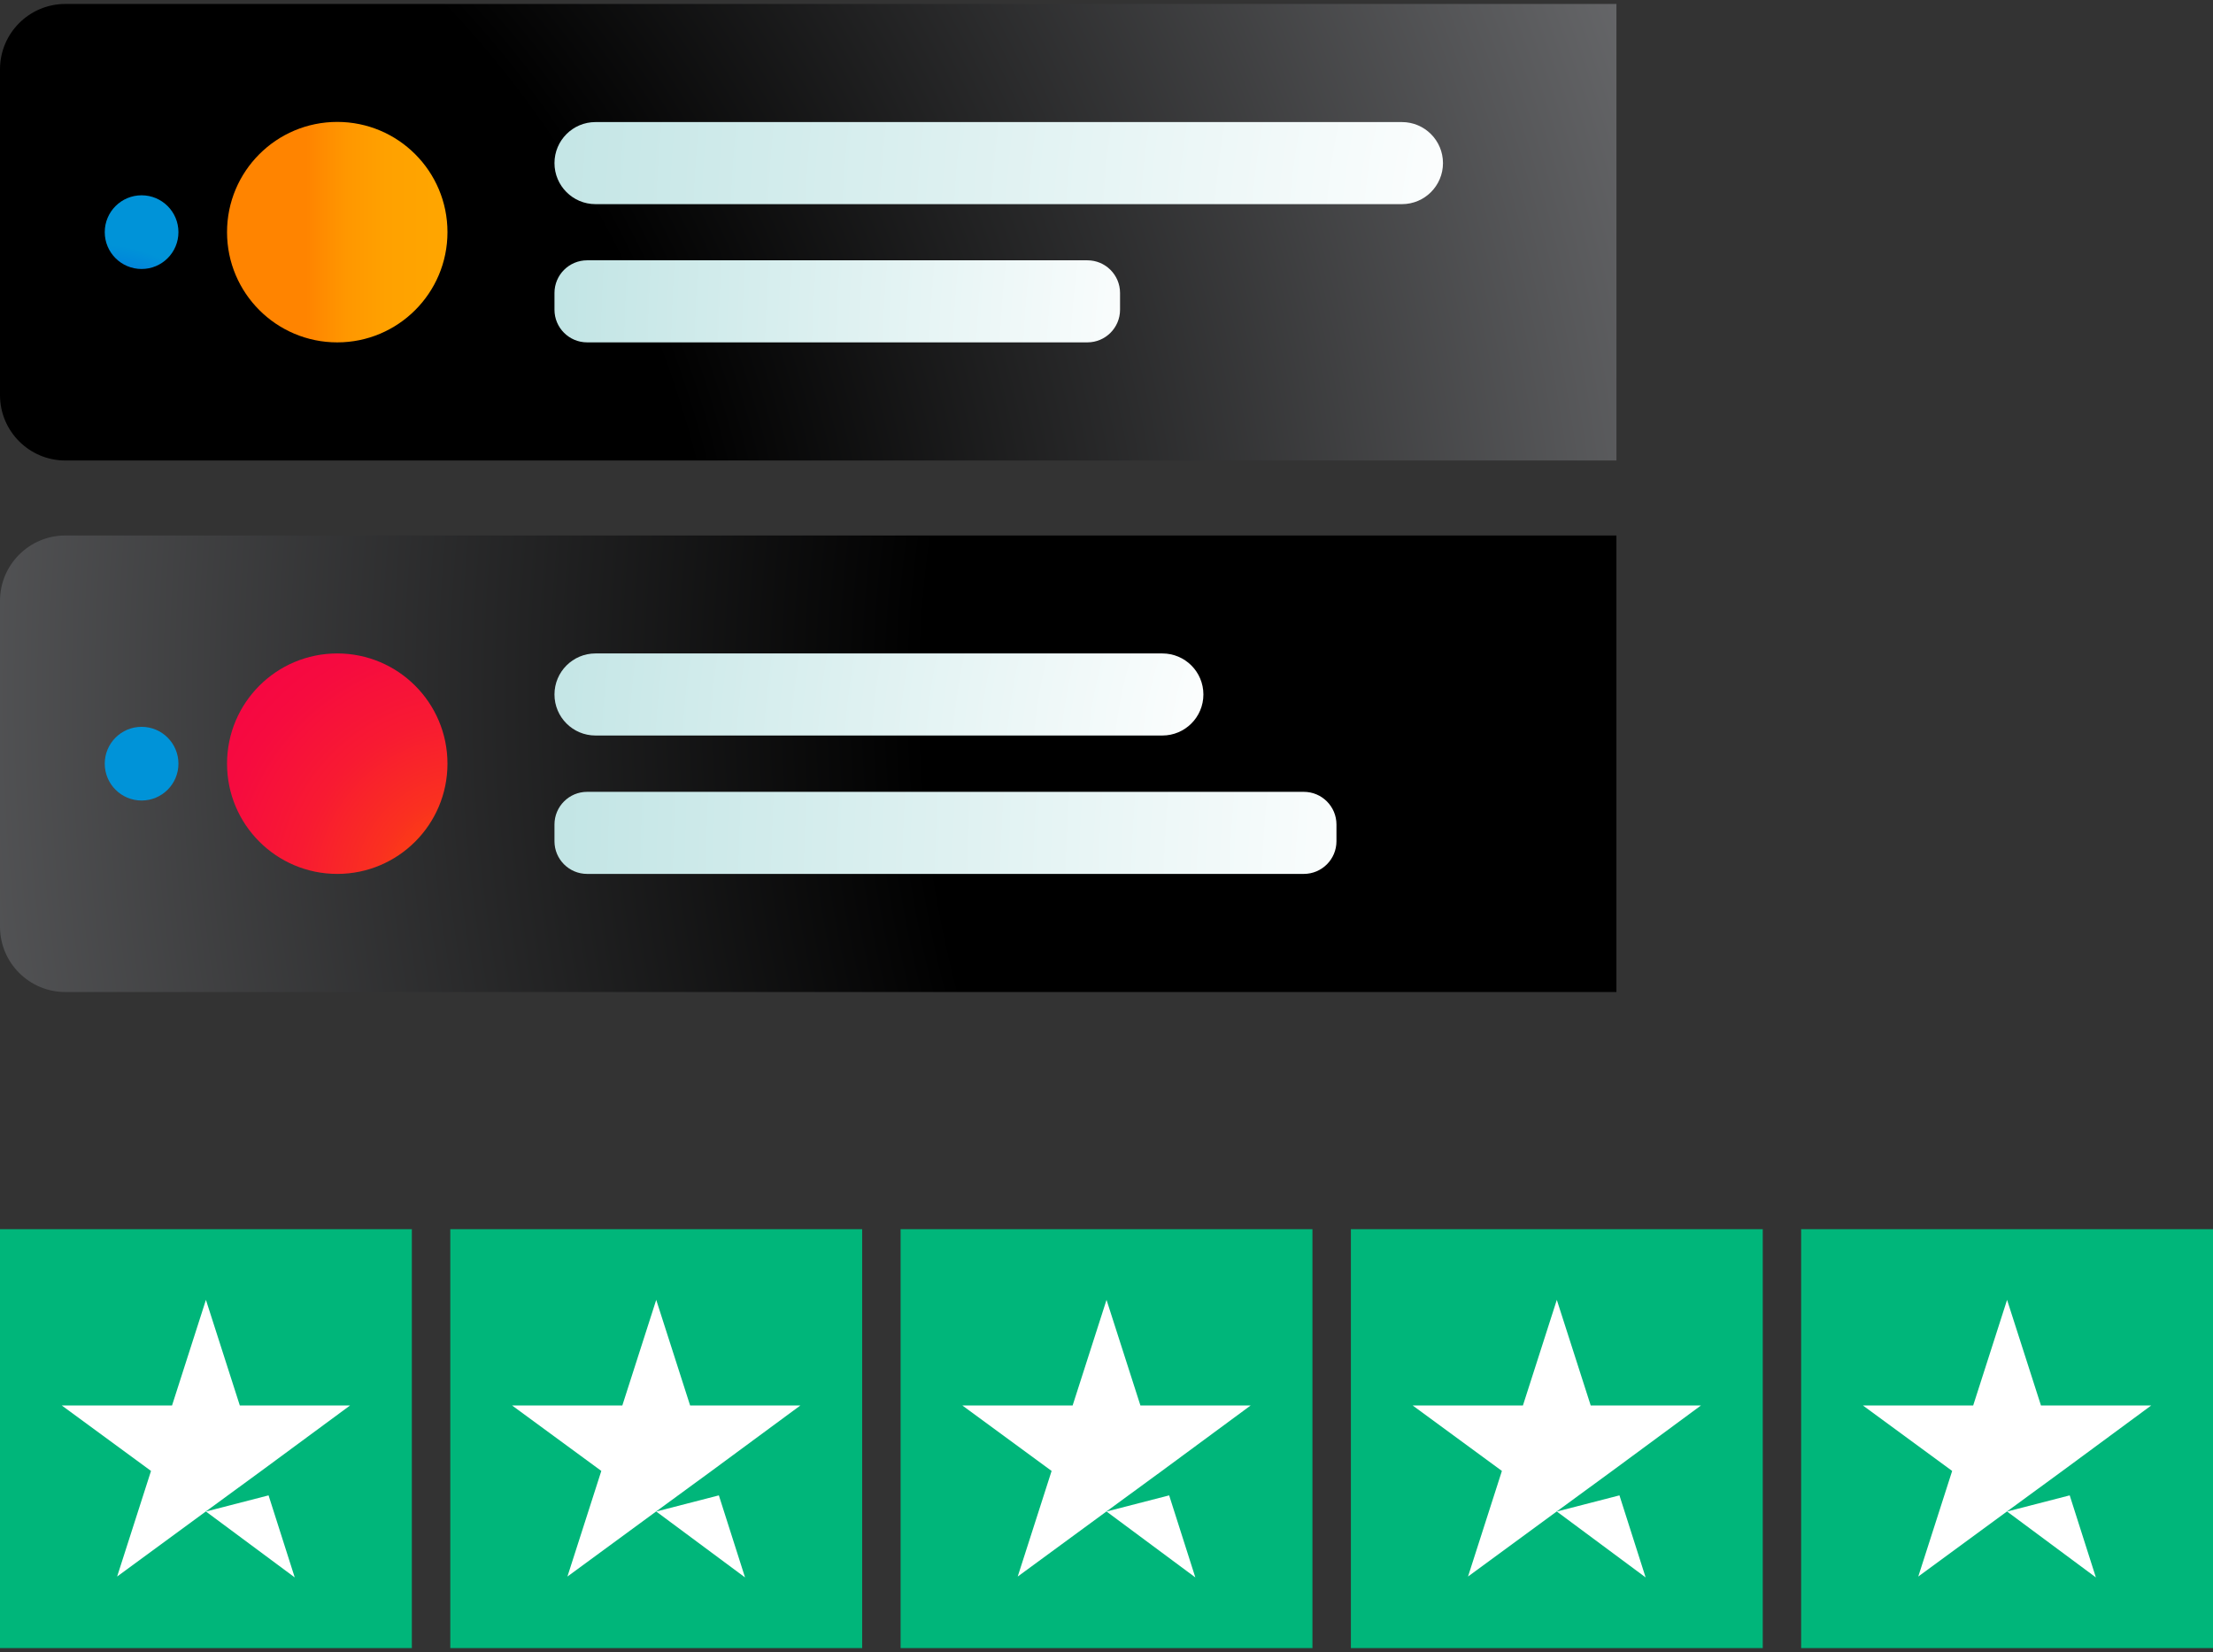 <svg width="280" height="209" viewBox="0 0 280 209" fill="none" xmlns="http://www.w3.org/2000/svg">
<rect x="0" y="0" width="280" height="209" fill="#333333" stroke="none"/>
<path d="M8.265 0.5H204.519V58.257H8.265C3.705 58.257 0 54.551 0 49.991V8.765C0 4.205 3.705 0.5 8.265 0.5Z" fill="url(#paint0_radial_2996_4424)"/>
<path d="M17.915 34.03C20.49 34.03 22.577 31.943 22.577 29.368C22.577 26.793 20.49 24.706 17.915 24.706C15.341 24.706 13.253 26.793 13.253 29.368C13.253 31.943 15.341 34.03 17.915 34.03Z" fill="url(#paint1_radial_2996_4424)"/>
<path d="M42.671 43.314C50.373 43.314 56.616 37.07 56.616 29.368C56.616 21.666 50.373 15.423 42.671 15.423C34.969 15.423 28.726 21.666 28.726 29.368C28.726 37.07 34.969 43.314 42.671 43.314Z" fill="url(#paint2_linear_2996_4424)"/>
<path d="M177.382 15.443H75.346C72.479 15.443 70.155 17.767 70.155 20.634C70.155 23.502 72.479 25.826 75.346 25.826H177.382C180.249 25.826 182.573 23.502 182.573 20.634C182.573 17.767 180.249 15.443 177.382 15.443Z" fill="url(#paint3_radial_2996_4424)"/>
<path d="M137.581 32.931H74.287C72.005 32.931 70.155 34.781 70.155 37.063V39.181C70.155 41.463 72.005 43.313 74.287 43.313H137.581C139.864 43.313 141.714 41.463 141.714 39.181V37.063C141.714 34.781 139.864 32.931 137.581 32.931Z" fill="url(#paint4_radial_2996_4424)"/>
<path d="M8.265 67.743H204.519V125.5H8.265C3.705 125.5 0 121.795 0 117.234V76.009C0 71.449 3.705 67.743 8.265 67.743Z" fill="url(#paint5_radial_2996_4424)"/>
<path d="M17.915 101.273C20.49 101.273 22.577 99.186 22.577 96.611C22.577 94.037 20.49 91.949 17.915 91.949C15.341 91.949 13.253 94.037 13.253 96.611C13.253 99.186 15.341 101.273 17.915 101.273Z" fill="url(#paint6_radial_2996_4424)"/>
<path d="M42.671 110.557C50.373 110.557 56.616 104.314 56.616 96.612C56.616 88.91 50.373 82.666 42.671 82.666C34.969 82.666 28.726 88.91 28.726 96.612C28.726 104.314 34.969 110.557 42.671 110.557Z" fill="url(#paint7_radial_2996_4424)"/>
<path d="M147.068 82.666H75.346C72.479 82.666 70.155 84.99 70.155 87.858C70.155 90.725 72.479 93.049 75.346 93.049H147.068C149.935 93.049 152.26 90.725 152.26 87.858C152.26 84.99 149.935 82.666 147.068 82.666Z" fill="url(#paint8_radial_2996_4424)"/>
<path d="M164.963 100.174H74.287C72.005 100.174 70.155 102.024 70.155 104.307V106.424C70.155 108.707 72.005 110.557 74.287 110.557H164.963C167.246 110.557 169.096 108.707 169.096 106.424V104.307C169.096 102.024 167.246 100.174 164.963 100.174Z" fill="url(#paint9_radial_2996_4424)"/>
<g clip-path="url(#clip0_2996_4424)">
<path d="M52.11 155.5H0V208.5H52.11V155.5Z" fill="#00B67A"/>
<path d="M26.055 191.22L33.98 189.177L37.291 199.556L26.055 191.22ZM44.294 177.804H30.343L26.055 164.444L21.767 177.804H7.817L19.107 186.086L14.819 199.446L26.109 191.165L33.057 186.086L44.294 177.804Z" fill="white"/>
<path d="M109.084 155.5H56.974V208.5H109.084V155.5Z" fill="#00B67A"/>
<path d="M83.029 191.22L90.954 189.177L94.265 199.556L83.029 191.22ZM101.268 177.804H87.317L83.029 164.444L78.741 177.804H64.79L76.081 186.086L71.793 199.446L83.083 191.165L90.031 186.086L101.268 177.804Z" fill="white"/>
<path d="M166.058 155.5H113.948V208.5H166.058V155.5Z" fill="#00B67A"/>
<path d="M140.003 191.22L147.928 189.177L151.239 199.556L140.003 191.22ZM158.241 177.804H144.291L140.003 164.444L135.715 177.804H121.764L133.055 186.086L128.766 199.446L140.057 191.165L147.005 186.086L158.241 177.804Z" fill="white"/>
<path d="M223.032 155.5H170.921V208.5H223.032V155.5Z" fill="#00B67A"/>
<path d="M196.976 191.22L204.901 189.177L208.213 199.556L196.976 191.22ZM215.215 177.804H201.265L196.976 164.444L192.688 177.804H178.738L190.028 186.086L185.74 199.446L197.031 191.165L203.979 186.086L215.215 177.804Z" fill="white"/>
<path d="M280 155.5H227.89V208.5H280V155.5Z" fill="#00B67A"/>
<path d="M253.945 191.22L261.87 189.177L265.181 199.556L253.945 191.22ZM272.184 177.804H258.233L253.945 164.444L249.657 177.804H235.706L246.997 186.086L242.709 199.446L253.999 191.165L260.947 186.086L272.184 177.804Z" fill="white"/>
</g>
<defs>
<radialGradient id="paint0_radial_2996_4424" cx="0" cy="0" r="1" gradientUnits="userSpaceOnUse" gradientTransform="translate(-39.638 90.789) scale(297.618 297.618)">
<stop offset="0.44"/>
<stop offset="1" stop-color="#808184"/>
</radialGradient>
<radialGradient id="paint1_radial_2996_4424" cx="0" cy="0" r="1" gradientUnits="userSpaceOnUse" gradientTransform="translate(12.867 48.301) scale(20.419 20.419)">
<stop offset="0.34" stop-color="#0057E4"/>
<stop offset="0.39" stop-color="#005CE2"/>
<stop offset="0.85" stop-color="#0093D8"/>
</radialGradient>
<linearGradient id="paint2_linear_2996_4424" x1="28.726" y1="29.368" x2="56.616" y2="29.368" gradientUnits="userSpaceOnUse">
<stop offset="0.36" stop-color="#FF8400"/>
<stop offset="0.38" stop-color="#FF8600"/>
<stop offset="0.54" stop-color="#FF9700"/>
<stop offset="0.72" stop-color="#FFA100"/>
<stop offset="0.94" stop-color="#FFA500"/>
</linearGradient>
<radialGradient id="paint3_radial_2996_4424" cx="0" cy="0" r="1" gradientUnits="userSpaceOnUse" gradientTransform="translate(237.948 31.058) scale(249.593 249.593)">
<stop offset="0.2" stop-color="white"/>
<stop offset="1" stop-color="#9BD4D4"/>
</radialGradient>
<radialGradient id="paint4_radial_2996_4424" cx="0" cy="0" r="1" gradientUnits="userSpaceOnUse" gradientTransform="translate(180.668 48.566) scale(159.739 249.593)">
<stop offset="0.2" stop-color="white"/>
<stop offset="1" stop-color="#9BD4D4"/>
</radialGradient>
<radialGradient id="paint5_radial_2996_4424" cx="0" cy="0" r="1" gradientUnits="userSpaceOnUse" gradientTransform="translate(261.889 88.081) scale(329.764 329.764)">
<stop offset="0.44"/>
<stop offset="1" stop-color="#808184"/>
</radialGradient>
<radialGradient id="paint6_radial_2996_4424" cx="0" cy="0" r="1" gradientUnits="userSpaceOnUse" gradientTransform="translate(1.018 115.544) scale(20.419 20.419)">
<stop offset="0.34" stop-color="#0057E4"/>
<stop offset="0.39" stop-color="#005CE2"/>
<stop offset="0.85" stop-color="#0093D8"/>
</radialGradient>
<radialGradient id="paint7_radial_2996_4424" cx="0" cy="0" r="1" gradientUnits="userSpaceOnUse" gradientTransform="translate(59.039 112.288) scale(65.167 65.167)">
<stop stop-color="#FF5600"/>
<stop offset="0.05" stop-color="#FD4B09"/>
<stop offset="0.18" stop-color="#FA3020"/>
<stop offset="0.33" stop-color="#F81A32"/>
<stop offset="0.49" stop-color="#F60B3F"/>
<stop offset="0.67" stop-color="#F50246"/>
<stop offset="0.95" stop-color="#F50049"/>
</radialGradient>
<radialGradient id="paint8_radial_2996_4424" cx="0" cy="0" r="1" gradientUnits="userSpaceOnUse" gradientTransform="translate(192.691 98.301) scale(182.98 182.98)">
<stop offset="0.2" stop-color="white"/>
<stop offset="1" stop-color="#9BD4D4"/>
</radialGradient>
<radialGradient id="paint9_radial_2996_4424" cx="0" cy="0" r="1" gradientUnits="userSpaceOnUse" gradientTransform="translate(221.762 115.789) scale(220.417 344.401)">
<stop offset="0.2" stop-color="white"/>
<stop offset="1" stop-color="#9BD4D4"/>
</radialGradient>
<clipPath id="clip0_2996_4424">
<rect width="280" height="53" fill="white" transform="translate(0 155.5)"/>
</clipPath>
</defs>
</svg>
